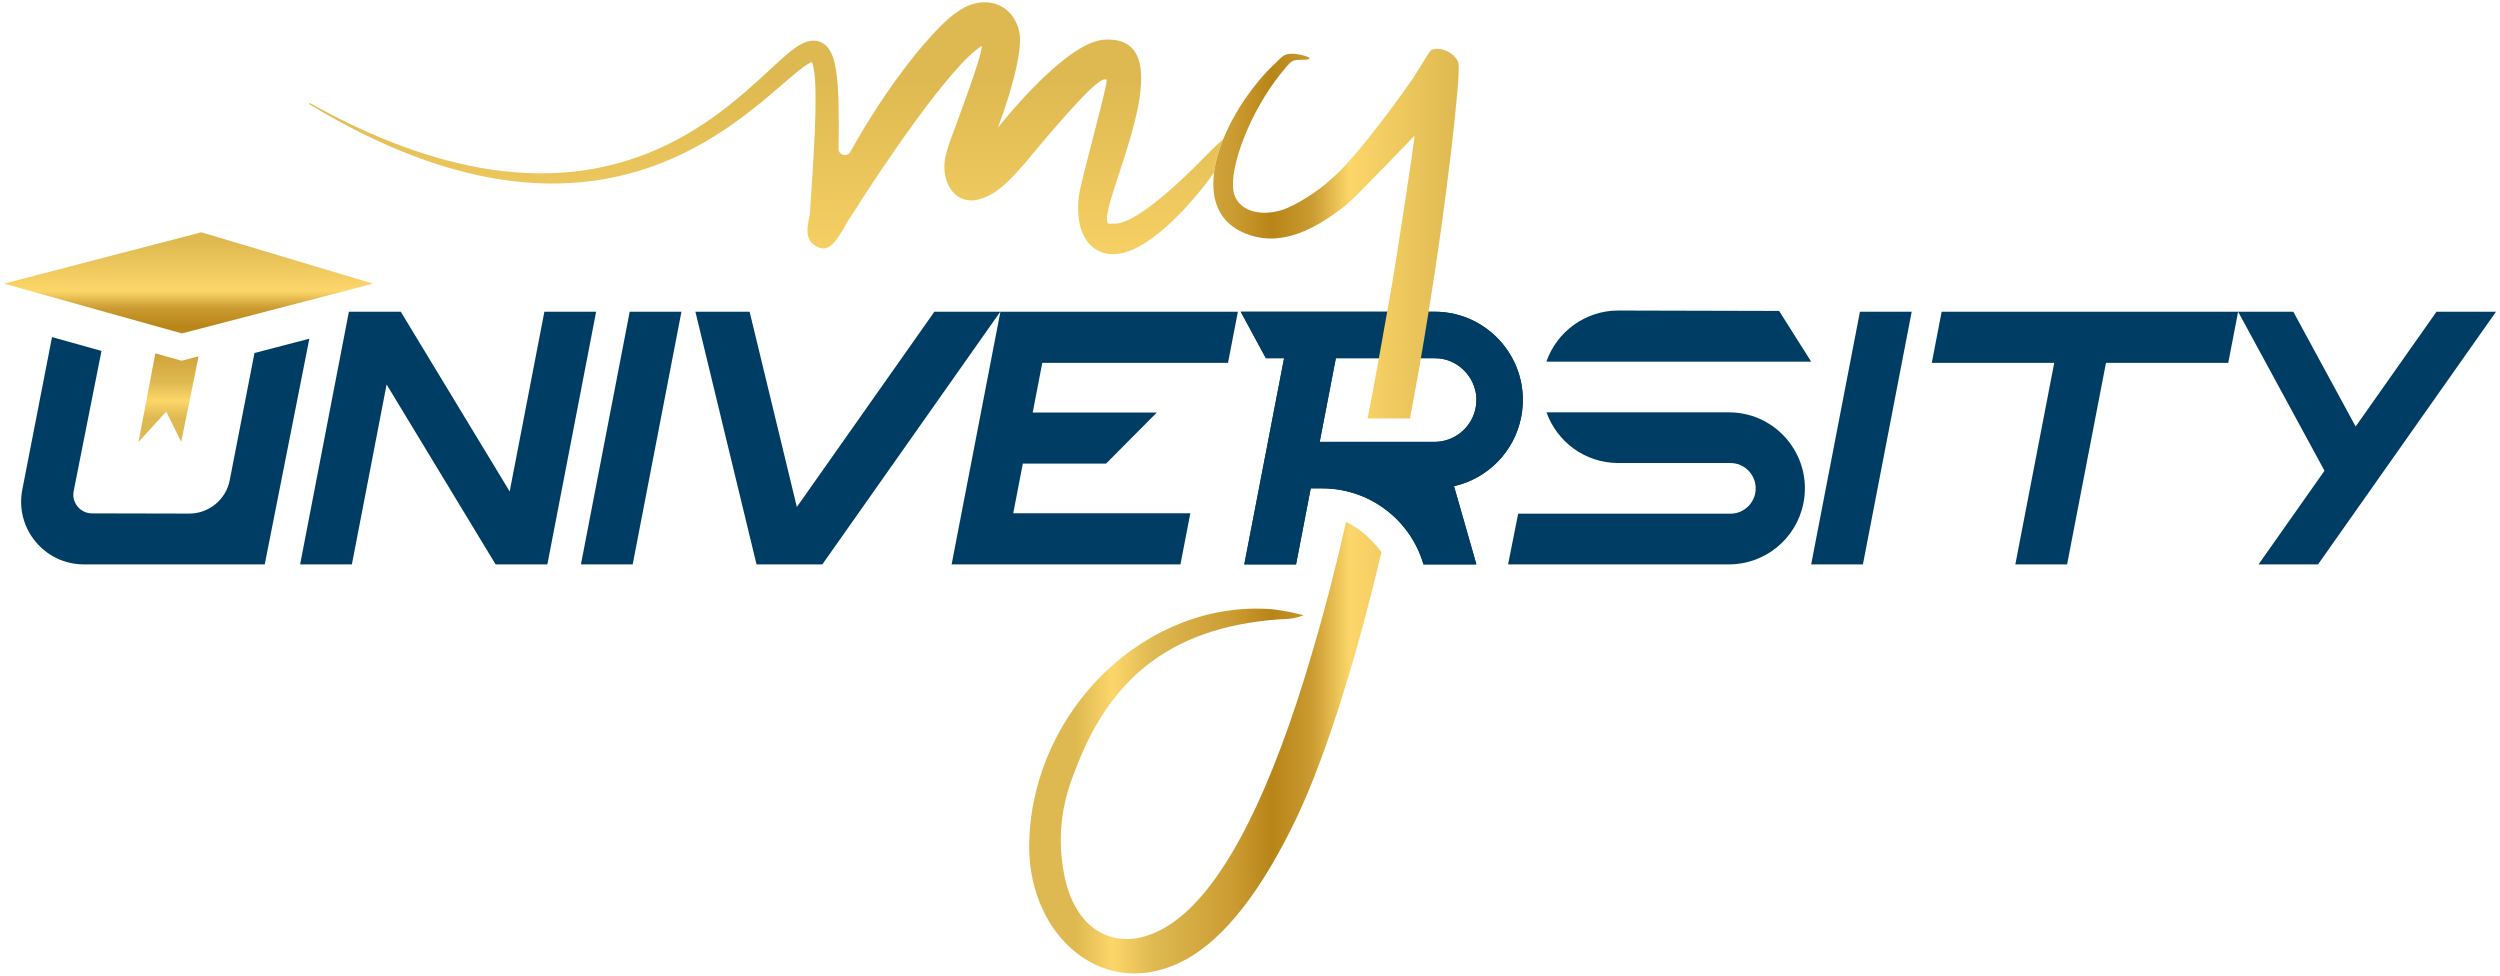 <?xml version="1.0" encoding="utf-8"?>
<!-- Generator: Adobe Illustrator 16.0.0, SVG Export Plug-In . SVG Version: 6.00 Build 0)  -->
<!DOCTYPE svg PUBLIC "-//W3C//DTD SVG 1.1//EN" "http://www.w3.org/Graphics/SVG/1.1/DTD/svg11.dtd">
<svg version="1.1" id="Capa_1" xmlns="http://www.w3.org/2000/svg" xmlns:xlink="http://www.w3.org/1999/xlink" x="0px" y="0px"
	 width="638px" height="249px" viewBox="0 0 638 249" enable-background="new 0 0 638 249" xml:space="preserve">
<g>
	<g>
		<defs>
			<polygon id="SVGID_1_" points="38.522,144.031 54.319,144.031 54.319,144.029 			"/>
		</defs>
		<clipPath id="SVGID_2_">
			<use xlink:href="#SVGID_1_"  overflow="visible"/>
		</clipPath>
		
			<linearGradient id="SVGID_3_" gradientUnits="userSpaceOnUse" x1="-18.637" y1="1016.105" x2="-18.023" y2="1016.105" gradientTransform="matrix(25.741 0 0 -25.741 518.244 26299.354)">
			<stop  offset="0" style="stop-color:#073D65"/>
			<stop  offset="0.313" style="stop-color:#042E4E"/>
			<stop  offset="0.592" style="stop-color:#074AAA"/>
			<stop  offset="1" style="stop-color:#073D65"/>
		</linearGradient>
		<rect x="38.522" y="144.029" clip-path="url(#SVGID_2_)" fill="url(#SVGID_3_)" width="15.797" height="0.002"/>
	</g>
	<g>
		<defs>
			<polygon id="SVGID_4_" points="1.016,72.387 51.387,59.273 95.187,72.387 46.414,85.092 			"/>
		</defs>
		<clipPath id="SVGID_5_">
			<use xlink:href="#SVGID_4_"  overflow="visible"/>
		</clipPath>
		
			<linearGradient id="SVGID_6_" gradientUnits="userSpaceOnUse" x1="5.47" y1="1007.196" x2="6.084" y2="1007.196" gradientTransform="matrix(0 -82.555 -82.555 0 83197.438 564.18)">
			<stop  offset="0" style="stop-color:#DEB951"/>
			<stop  offset="0.106" style="stop-color:#DEB951"/>
			<stop  offset="0.193" style="stop-color:#FCD669"/>
			<stop  offset="0.29" style="stop-color:#DEB951"/>
			<stop  offset="0.48" style="stop-color:#CA9B31"/>
			<stop  offset="0.564" style="stop-color:#B88417"/>
			<stop  offset="0.659" style="stop-color:#CA9B31"/>
			<stop  offset="0.746" style="stop-color:#FCD669"/>
			<stop  offset="1" style="stop-color:#DEB951"/>
		</linearGradient>
		<rect x="1.016" y="59.273" clip-path="url(#SVGID_5_)" fill="url(#SVGID_6_)" width="94.171" height="25.818"/>
	</g>
	<g>
		<defs>
			<path id="SVGID_7_" d="M394.66,105.222c2.653,7.438,9.751,12.942,18.343,12.942l28.585,0.001c4.061,0,7.114,3.699,6.348,7.686
				c-0.293,1.52-1.104,2.832-2.231,3.761c-1.126,0.931-2.567,1.48-4.116,1.48h-54.156l-2.572,12.947l56.339-0.002
				c9.248,0,17.211-6.525,19.026-15.594c0.261-1.297,0.385-2.585,0.385-3.851c0-10.447-8.482-19.36-19.404-19.365l-28.416-0.006
				H394.66z"/>
		</defs>
		<use xlink:href="#SVGID_7_"  overflow="visible" fill="#003D64"/>
		<clipPath id="SVGID_8_">
			<use xlink:href="#SVGID_7_"  overflow="visible"/>
		</clipPath>
	</g>
	<g>
		<defs>
			<path id="SVGID_9_" d="M394.636,92.291h67.575l-8.181-12.938l-40.982-0.107c-0.016,0-0.031,0-0.047,0
				C404.634,79.245,397.323,84.578,394.636,92.291"/>
		</defs>
		<use xlink:href="#SVGID_9_"  overflow="visible" fill="#003D64"/>
		<clipPath id="SVGID_10_">
			<use xlink:href="#SVGID_9_"  overflow="visible"/>
		</clipPath>
	</g>
	<g>
		<defs>
			<polygon id="SVGID_11_" points="160.7,79.551 148.254,144.031 161.461,144.031 173.907,79.551 			"/>
		</defs>
		<use xlink:href="#SVGID_11_"  overflow="visible" fill="#003D64"/>
		<clipPath id="SVGID_12_">
			<use xlink:href="#SVGID_11_"  overflow="visible"/>
		</clipPath>
	</g>
	<g>
		<defs>
			<polygon id="SVGID_13_" points="474.657,79.551 462.211,144.031 475.418,144.031 487.863,79.551 			"/>
		</defs>
		<use xlink:href="#SVGID_13_"  overflow="visible" fill="#003D64"/>
		<clipPath id="SVGID_14_">
			<use xlink:href="#SVGID_13_"  overflow="visible"/>
		</clipPath>
	</g>
	<g>
		<defs>
			<polygon id="SVGID_15_" points="495.511,79.551 492.99,92.598 524.24,92.598 514.314,144.032 527.521,144.032 537.447,92.598 
				568.649,92.598 571.169,79.551 			"/>
		</defs>
		<use xlink:href="#SVGID_15_"  overflow="visible" fill="#003D64"/>
		<clipPath id="SVGID_16_">
			<use xlink:href="#SVGID_15_"  overflow="visible"/>
		</clipPath>
	</g>
	<g>
		<defs>
			<polygon id="SVGID_17_" points="238.453,79.551 203.356,129.381 191.3,79.551 177.467,79.551 193.059,144 193.067,144.032 
				199.81,144.032 199.843,144.032 204.892,144.032 209.858,144.032 255.277,79.551 			"/>
		</defs>
		<use xlink:href="#SVGID_17_"  overflow="visible" fill="#003D64"/>
		<clipPath id="SVGID_18_">
			<use xlink:href="#SVGID_17_"  overflow="visible"/>
		</clipPath>
	</g>
	<g>
		<defs>
			<polygon id="SVGID_19_" points="621.797,79.551 601.159,108.85 585.248,79.551 571.169,79.551 593.21,120.134 576.402,144 
				576.41,144.032 591.564,144.032 599.821,132.31 607.771,121.026 636.984,79.551 			"/>
		</defs>
		<use xlink:href="#SVGID_19_"  overflow="visible" fill="#003D64"/>
		<clipPath id="SVGID_20_">
			<use xlink:href="#SVGID_19_"  overflow="visible"/>
		</clipPath>
	</g>
	<g>
		<defs>
			<polygon id="SVGID_21_" points="102.2,79.551 89.038,79.551 76.592,144.032 89.8,144.032 98.662,98.122 126.479,144.028 
				126.479,144.032 139.687,144.032 152.132,79.551 138.925,79.551 130.071,125.424 102.245,79.502 			"/>
		</defs>
		<use xlink:href="#SVGID_21_"  overflow="visible" fill="#003D64"/>
		<clipPath id="SVGID_22_">
			<use xlink:href="#SVGID_21_"  overflow="visible"/>
		</clipPath>
	</g>
	<g>
		<defs>
			<polygon id="SVGID_23_" points="268.51,79.551 257.892,79.551 255.302,79.551 250.339,105.27 247.818,118.313 242.855,144.032 
				247.434,144.032 256.063,144.032 258.224,144.032 301.253,144.032 303.773,130.985 258.58,130.985 261.026,118.313 
				282.265,118.313 295.227,105.27 263.546,105.27 265.992,92.598 313.388,92.598 315.908,79.551 			"/>
		</defs>
		<use xlink:href="#SVGID_23_"  overflow="visible" fill="#003D64"/>
		<clipPath id="SVGID_24_">
			<use xlink:href="#SVGID_23_"  overflow="visible"/>
		</clipPath>
	</g>
	<g>
		<defs>
			<path id="SVGID_25_" d="M340.908,91.416L340.908,91.416h25.182c4.378,0,7.037,2.431,8.231,3.879
				c1.199,1.448,3.082,4.521,2.251,8.821c-0.971,5.012-5.376,8.649-10.482,8.649h-29.302L340.908,91.416z M329.991,79.551h-13.355
				l6.412,11.865h4.652l-6.412,33.214l-3.743,19.402h13.208l3.743-19.402h2.917c11.974,0,22.51,7.905,25.858,19.402h13.505
				l-5.715-19.958c8.575-1.936,15.437-8.781,17.159-17.712c2.688-13.903-7.967-26.812-22.131-26.812H329.991z"/>
		</defs>
		<use xlink:href="#SVGID_25_"  overflow="visible" fill="#003D64"/>
		<clipPath id="SVGID_26_">
			<use xlink:href="#SVGID_25_"  overflow="visible"/>
		</clipPath>
		<rect x="316.636" y="79.551" clip-path="url(#SVGID_26_)" fill="#003D64" width="74.272" height="64.481"/>
	</g>
	<g>
		<defs>
			<path id="SVGID_27_" d="M5.685,125.002c-1.901,9.87,5.663,19.029,15.714,19.029l46.162-0.004v-0.003l11.383-57.586l-14.002,3.647
				l-6.305,32.427c-0.952,4.975-5.312,8.566-10.376,8.557l-24.78-0.054c-3.003-0.007-5.257-2.75-4.678-5.695l7.096-35.764
				l-12.621-3.532L5.685,125.002z"/>
		</defs>
		<use xlink:href="#SVGID_27_"  overflow="visible" fill="#003D64"/>
		<clipPath id="SVGID_28_">
			<use xlink:href="#SVGID_27_"  overflow="visible"/>
		</clipPath>
	</g>
	<g>
		<defs>
			<polygon id="SVGID_29_" points="35.352,112.777 42.422,105.042 46.245,112.773 50.685,90.925 46.351,92.055 39.644,90.18 			"/>
		</defs>
		<clipPath id="SVGID_30_">
			<use xlink:href="#SVGID_29_"  overflow="visible"/>
		</clipPath>
		
			<linearGradient id="SVGID_31_" gradientUnits="userSpaceOnUse" x1="5.47" y1="1007.157" x2="6.083" y2="1007.157" gradientTransform="matrix(0 -82.555 -82.555 0 83189.125 564.18)">
			<stop  offset="0" style="stop-color:#DEB951"/>
			<stop  offset="0.106" style="stop-color:#DEB951"/>
			<stop  offset="0.193" style="stop-color:#FCD669"/>
			<stop  offset="0.29" style="stop-color:#DEB951"/>
			<stop  offset="0.48" style="stop-color:#CA9B31"/>
			<stop  offset="0.564" style="stop-color:#B88417"/>
			<stop  offset="0.659" style="stop-color:#CA9B31"/>
			<stop  offset="0.746" style="stop-color:#FCD669"/>
			<stop  offset="1" style="stop-color:#DEB951"/>
		</linearGradient>
		<rect x="35.352" y="90.18" clip-path="url(#SVGID_30_)" fill="url(#SVGID_31_)" width="15.333" height="22.597"/>
	</g>
	<g>
		<defs>
			<path id="SVGID_32_" d="M312.148,35.576c-1.146,2.857-1.958,5.714-2.315,8.432c1.479-2.122,2.819-4.251,3.941-6.311
				c2.362-3.569,2.68-4.584,1.657-4.584C315.432,33.113,313.992,34.036,312.148,35.576 M231.217,16.939
				c2.804-3.648,5.707-7.055,8.727-10.199C237.296,9.351,234.307,12.865,231.217,16.939"/>
		</defs>
		<clipPath id="SVGID_33_">
			<use xlink:href="#SVGID_32_"  overflow="visible"/>
		</clipPath>
		
			<linearGradient id="SVGID_34_" gradientUnits="userSpaceOnUse" x1="-3.538" y1="1003.274" x2="-2.924" y2="1003.274" gradientTransform="matrix(138.116 0 0 -138.116 719.822 138593.375)">
			<stop  offset="0" style="stop-color:#DEB951"/>
			<stop  offset="0.106" style="stop-color:#DEB951"/>
			<stop  offset="0.193" style="stop-color:#FCD669"/>
			<stop  offset="0.29" style="stop-color:#DEB951"/>
			<stop  offset="0.48" style="stop-color:#CA9B31"/>
			<stop  offset="0.564" style="stop-color:#B88417"/>
			<stop  offset="0.659" style="stop-color:#CA9B31"/>
			<stop  offset="0.746" style="stop-color:#FCD669"/>
			<stop  offset="1" style="stop-color:#DEB951"/>
		</linearGradient>
		<rect x="231.217" y="6.74" clip-path="url(#SVGID_33_)" fill="url(#SVGID_34_)" width="85.237" height="37.268"/>
	</g>
	<g>
		<defs>
			<path id="SVGID_35_" d="M334.976,166.188c-10.415,35.696-21.875,58.128-33.769,67.815c-13.217,10.708-26.442,5.614-29.609-10.701
				c-1.773-9.183-0.906-17.848,2.927-27.023c8.084-21.418,22.556-36.207,52.244-38.244c3.058,0,4.49-0.511,5.922-1.022
				c-2.137-0.511-3.771-1.022-7.944-1.533c-32.11-2.548-60.837,25.499-62.061,58.639c-1.068,23.454,17.692,41.302,38.243,31.615
				c9.826-4.593,19.374-15.804,28.564-34.163c7.883-15.563,15.975-40.821,23.059-70.656c-2.531-3.383-5.521-6.001-9.028-7.751
				C340.883,144.825,338.119,155.595,334.976,166.188 M365.406,12.719c-0.511,0-2.369,3.569-4.739,7.131
				c-5.553,8.161-16.144,21.928-20.551,25.498c-4.313,4.081-9.833,7.139-12.698,8.161c-6.234,2.036-11.724,0-12.613-4.592
				c-1.186-6.117,4.204-20.395,12.018-30.083c2.872-3.569,2.872-3.569,5.428-3.569c3.561,0,1.835-1.022-1.828-1.534
				c-2.555,0-2.555,0-5.117,2.556c-5.212,4.886-10.252,12.079-13.156,19.288c-1.146,2.857-1.958,5.714-2.315,8.432
				c-0.897,6.876,1.131,12.846,8.062,15.618c7.734,3.059,15.911,0.511,26.056-7.65c1.332-1.021,17.034-17.337,17.034-17.337
				c0.102,0.511-4.367,30.083-6.063,39.769c-2.061,11.777-3.995,22.471-5.908,32.382h10.817c1.696-8.92,3.291-18.05,4.754-27.28
				c4.444-27.023,8.224-60.164,7.628-63.222c-0.4-2.093-3.134-3.839-5.402-3.839C366.31,12.448,365.831,12.534,365.406,12.719"/>
		</defs>
		<clipPath id="SVGID_36_">
			<use xlink:href="#SVGID_35_"  overflow="visible"/>
		</clipPath>
		
			<linearGradient id="SVGID_37_" gradientUnits="userSpaceOnUse" x1="-2.619" y1="1003.109" x2="-2.005" y2="1003.109" gradientTransform="matrix(178.635 0 0 -178.635 730.49 179323.766)">
			<stop  offset="0" style="stop-color:#DEB951"/>
			<stop  offset="0.106" style="stop-color:#DEB951"/>
			<stop  offset="0.193" style="stop-color:#FCD669"/>
			<stop  offset="0.29" style="stop-color:#DEB951"/>
			<stop  offset="0.48" style="stop-color:#CA9B31"/>
			<stop  offset="0.564" style="stop-color:#B88417"/>
			<stop  offset="0.659" style="stop-color:#CA9B31"/>
			<stop  offset="0.746" style="stop-color:#FCD669"/>
			<stop  offset="1" style="stop-color:#DEB951"/>
		</linearGradient>
		<rect x="261.617" y="12.448" clip-path="url(#SVGID_36_)" fill="url(#SVGID_37_)" width="111.191" height="242.972"/>
	</g>
	<g>
		<defs>
			<path id="SVGID_38_" d="M244.334,3.023c-1.293,0.852-2.779,2.114-4.391,3.717c-3.02,3.144-5.923,6.551-8.727,10.199
				c-0.705,0.913-1.393,1.834-2.083,2.779c-0.371,0.511-0.743,1.03-1.115,1.548c-0.728,1.03-1.455,2.083-2.19,3.152
				c-0.372,0.542-0.735,1.083-1.101,1.633c-0.208,0.325-0.426,0.65-0.643,0.976c-2.438,3.734-4.796,7.652-7.088,11.728
				c-0.816,1.453-3.029,0.848-3.002-0.82c0.021-1.229,0.037-2.458,0.048-3.691c0.008-0.744,0.016-1.479,0.016-2.214
				c0.007-3.214-0.039-6.442-0.241-9.726c-0.146-2.037-0.316-4.065-0.827-6.287c-0.303-1.116-0.565-2.3-1.626-3.74
				c-0.14-0.187-0.279-0.356-0.474-0.542c-0.186-0.178-0.371-0.349-0.619-0.511c-0.441-0.333-1.022-0.588-1.587-0.727
				c-1.185-0.279-2.16-0.055-2.889,0.178c-1.447,0.511-2.361,1.185-3.268,1.827c-0.874,0.651-1.664,1.317-2.423,1.983
				c-1.526,1.332-2.958,2.671-4.391,3.996c-2.857,2.648-5.715,5.219-8.696,7.627c-5.954,4.824-12.412,8.99-19.411,12.048
				c-6.985,3.066-14.472,5.01-22.107,5.737c-7.642,0.728-15.416,0.279-23.027-1.092c-15.271-2.749-29.827-8.943-43.447-16.524
				l-0.163,0.279c13.365,8.076,27.76,14.835,43.223,18.196c7.712,1.673,15.68,2.424,23.633,1.952
				c7.943-0.472,15.85-2.223,23.291-5.181c7.457-2.942,14.402-7.092,20.759-11.878c3.19-2.392,6.241-4.948,9.207-7.518
				c1.486-1.27,2.95-2.556,4.414-3.748c0.728-0.588,1.455-1.153,2.168-1.642c0.58-0.403,1.207-0.766,1.634-0.937
				c0.131,0.31,0.317,0.868,0.418,1.434c0.317,1.594,0.434,3.484,0.487,5.35c0.101,3.763-0.023,7.635-0.186,11.499
				c-0.31,6.922-0.774,13.868-1.262,20.822c-0.859,3.461-0.876,5.946,0.712,7.271c4.87,4.081,7.054-3.059,10.245-7.651
				c7.409-11.723,25.219-38.235,33-42.827c-0.426,3.058-2.399,8.665-7.069,21.417c-2.384,6.118-2.911,8.665-2.314,11.724
				c0.789,4.081,3.933,7.139,8.323,6.118c3.88-1.015,7.055-3.06,14.868-12.746c11.605-13.768,16.739-18.862,17.955-17.848
				c0.611,0.511-6.38,24.987-7.016,29.579c-1.61,12.745,6.103,18.351,15.728,12.745c5.8-3.213,13.263-10.848,18.753-18.677
				c0.357-2.718,1.169-5.575,2.315-8.432c-0.897,0.743-1.89,1.634-2.865,2.633c-11.908,12.242-19.899,18.358-24.391,18.87h-2.037
				c-3.654-3.066,21.619-48.952-1.447-46.916c-9.997,1.022-26.752,22.44-26.752,22.44c3.871-10.26,6.58-20.969,5.358-24.987
				c-1.213-4.562-4.725-7.04-8.733-7.039C249.015,0.577,246.59,1.369,244.334,3.023"/>
		</defs>
		<clipPath id="SVGID_39_">
			<use xlink:href="#SVGID_38_"  overflow="visible"/>
		</clipPath>
		
			<linearGradient id="SVGID_40_" gradientUnits="userSpaceOnUse" x1="2.238" y1="1002.654" x2="2.852" y2="1002.654" gradientTransform="matrix(0 -365.338 -365.338 0 366503.344 1063.338)">
			<stop  offset="0" style="stop-color:#DEB951"/>
			<stop  offset="0.106" style="stop-color:#DEB951"/>
			<stop  offset="0.193" style="stop-color:#FCD669"/>
			<stop  offset="0.29" style="stop-color:#DEB951"/>
			<stop  offset="0.48" style="stop-color:#CA9B31"/>
			<stop  offset="0.564" style="stop-color:#B88417"/>
			<stop  offset="0.659" style="stop-color:#CA9B31"/>
			<stop  offset="0.746" style="stop-color:#FCD669"/>
			<stop  offset="1" style="stop-color:#DEB951"/>
		</linearGradient>
		<rect x="78.862" y="0.576" clip-path="url(#SVGID_39_)" fill="url(#SVGID_40_)" width="233.286" height="67.715"/>
	</g>
	<g>
		<defs>
			<path id="SVGID_41_" d="M225.828,24.419l2.19-3.152C227.283,22.296,226.548,23.35,225.828,24.419"/>
		</defs>
		<clipPath id="SVGID_42_">
			<use xlink:href="#SVGID_41_"  overflow="visible"/>
		</clipPath>
		
			<linearGradient id="SVGID_43_" gradientUnits="userSpaceOnUse" x1="2.231" y1="1002.707" x2="2.852" y2="1002.707" gradientTransform="matrix(0 -365.338 -365.338 0 366554.594 1063.338)">
			<stop  offset="0" style="stop-color:#DEB951"/>
			<stop  offset="0.106" style="stop-color:#DEB951"/>
			<stop  offset="0.193" style="stop-color:#FCD669"/>
			<stop  offset="0.29" style="stop-color:#DEB951"/>
			<stop  offset="0.48" style="stop-color:#CA9B31"/>
			<stop  offset="0.564" style="stop-color:#B88417"/>
			<stop  offset="0.659" style="stop-color:#CA9B31"/>
			<stop  offset="0.746" style="stop-color:#FCD669"/>
			<stop  offset="1" style="stop-color:#DEB951"/>
		</linearGradient>
		<rect x="225.828" y="21.267" clip-path="url(#SVGID_42_)" fill="url(#SVGID_43_)" width="2.19" height="3.152"/>
	</g>
</g>
</svg>
